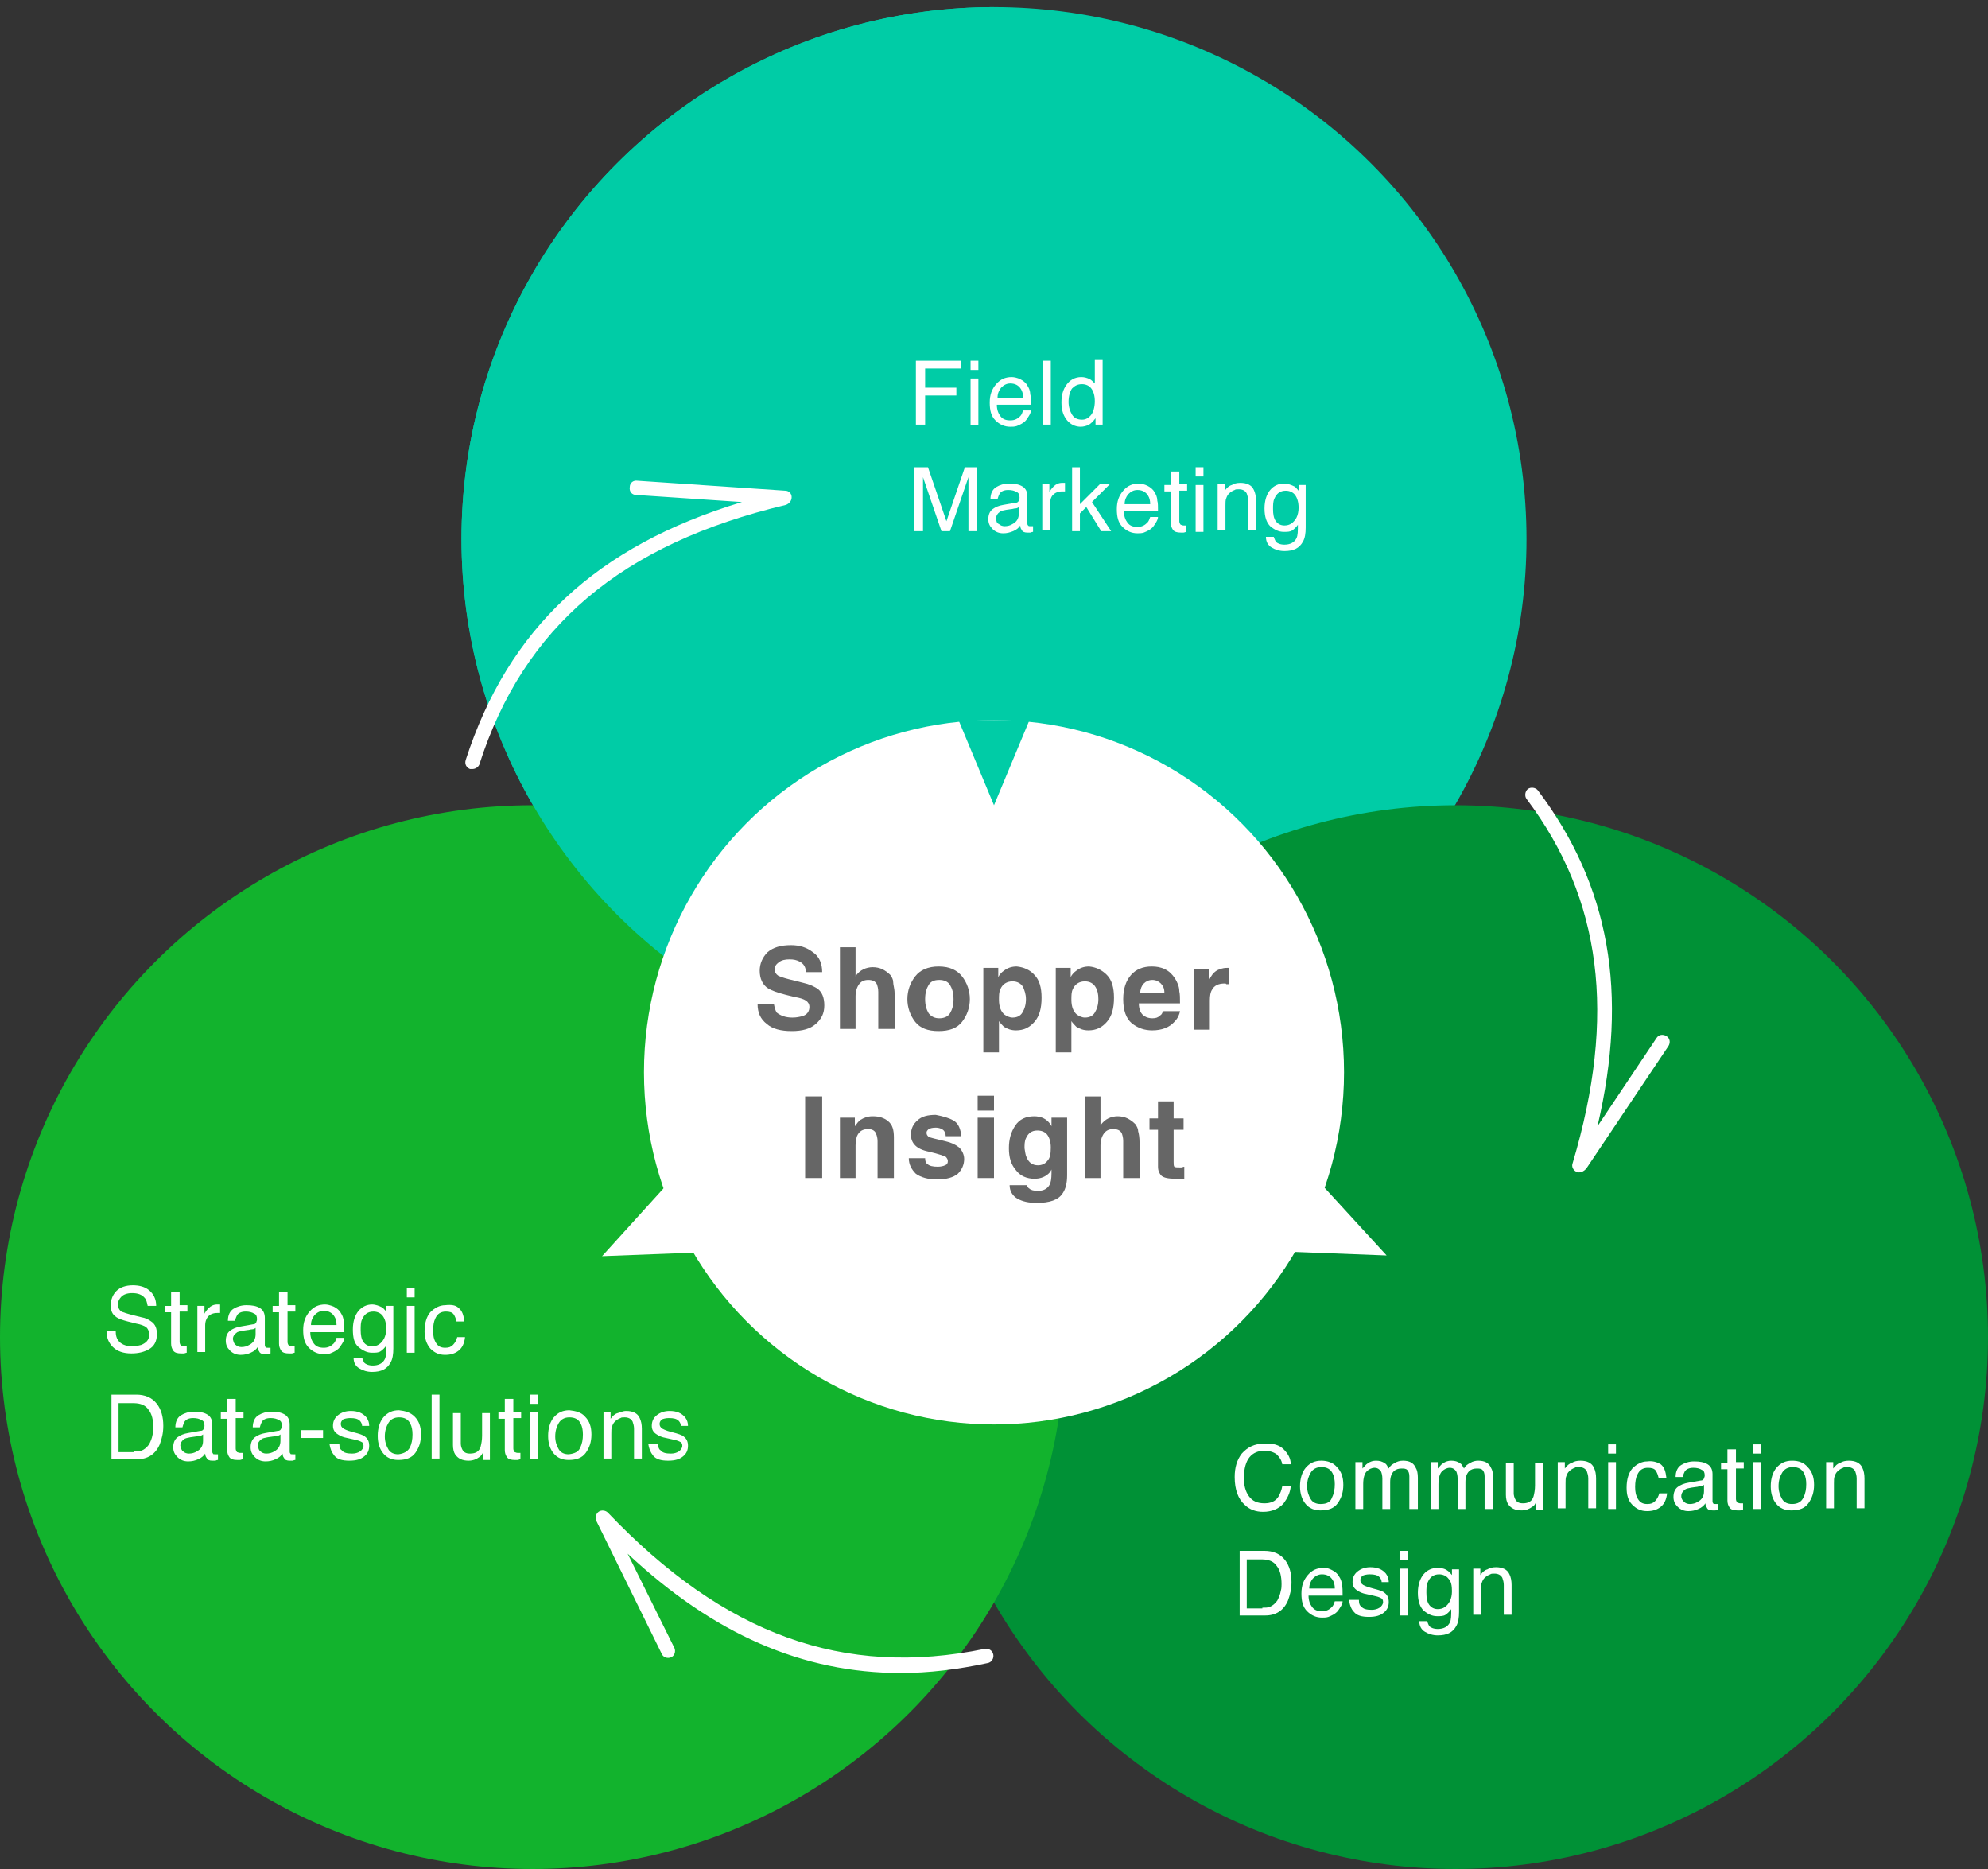 <?xml version="1.0" encoding="utf-8"?>
<!-- Generator: Adobe Illustrator 26.0.1, SVG Export Plug-In . SVG Version: 6.00 Build 0)  -->
<svg version="1.1" id="レイヤー_1" xmlns="http://www.w3.org/2000/svg" xmlns:xlink="http://www.w3.org/1999/xlink" x="0px"
	 y="0px" viewBox="0 0 280 263.2" style="enable-background:new 0 0 280 263.2;" xml:space="preserve">
<rect x="0" y="0" width="280" height="263.2" fill="#333333" stroke="none"/>
<style type="text/css">
	.st0{fill:#FFFFFF;}
	.st1{fill:#A6E683;}
	.st2{fill:#666666;}
	.st3{fill:#00CCA6;}
	.st4{fill:#009136;}
	.st5{fill:#12B32D;}
	.st6{clip-path:url(#SVGID_00000117658528270602161620000007206300838100442513_);fill:#00CCA6;}
</style>
<ellipse class="st0" cx="140" cy="151" rx="49.3" ry="49.6"/>
<g>
	<polygon class="st1" points="135,101.4 145,101.4 140,113.4 	"/>
</g>
<g>
	<polygon class="st0" points="100.1,179.9 95.1,171.3 87.2,181.6 	"/>
</g>
<g>
	<polygon class="st0" points="184.9,171.3 179.9,179.9 192.8,181.6 	"/>
</g>
<g>
	<g>
		<path class="st2" d="M119.8,161.1c0.4,0,0.8,0,1-0.1c0.5-0.2,0.8-0.5,0.8-1c0-0.3-0.1-0.5-0.4-0.7c-0.2-0.2-0.6-0.3-1.2-0.4
			l-0.9-0.2c-0.9-0.2-1.5-0.4-1.9-0.7c-0.6-0.4-0.9-1-0.9-1.9c0-0.8,0.3-1.4,0.8-1.9s1.4-0.8,2.5-0.8c0.9,0,1.7,0.2,2.3,0.7
			c0.6,0.5,1,1.2,1,2.1h-1.7c0-0.5-0.3-0.9-0.7-1.1c-0.3-0.1-0.6-0.2-1.1-0.2c-0.5,0-0.8,0.1-1.1,0.3s-0.4,0.4-0.4,0.8
			c0,0.3,0.1,0.5,0.4,0.7c0.2,0.1,0.6,0.2,1.1,0.4l1.5,0.4c0.7,0.2,1.1,0.4,1.5,0.6c0.5,0.4,0.8,1,0.8,1.8c0,0.8-0.3,1.4-0.9,2
			s-1.5,0.8-2.6,0.8c-1.1,0-2-0.3-2.7-0.8s-1-1.2-1-2.1h1.7c0.1,0.4,0.2,0.7,0.3,0.9C118.6,160.9,119.1,161.1,119.8,161.1z"/>
		<path class="st2" d="M130.4,158.6v3.8h-1.7v-3.9c0-0.3-0.1-0.6-0.2-0.8c-0.2-0.3-0.4-0.4-0.9-0.4c-0.4,0-0.8,0.1-1,0.4
			c-0.2,0.3-0.3,0.7-0.3,1.3v3.5h-1.7v-8.6h1.7v3.1c0.2-0.4,0.5-0.6,0.8-0.8s0.7-0.2,1-0.2c0.4,0,0.8,0.1,1.1,0.2s0.6,0.3,0.8,0.6
			c0.2,0.2,0.3,0.5,0.3,0.7S130.4,158,130.4,158.6z"/>
		<path class="st2" d="M137.3,156.8c0.5,0.7,0.8,1.5,0.8,2.4c0,0.9-0.3,1.7-0.8,2.4s-1.4,1-2.5,1s-1.9-0.3-2.5-1s-0.8-1.5-0.8-2.4
			c0-0.9,0.3-1.7,0.8-2.4s1.4-1,2.5-1S136.7,156.1,137.3,156.8z M134.8,157.2c-0.5,0-0.9,0.2-1.1,0.5c-0.3,0.3-0.4,0.8-0.4,1.5
			s0.1,1.1,0.4,1.5c0.3,0.3,0.6,0.5,1.1,0.5s0.9-0.2,1.1-0.5c0.3-0.3,0.4-0.8,0.4-1.5s-0.1-1.1-0.4-1.5
			C135.7,157.4,135.3,157.2,134.8,157.2z"/>
		<path class="st2" d="M144.6,156.7c0.5,0.6,0.8,1.4,0.8,2.4c0,1.1-0.3,2-0.8,2.6s-1.2,0.9-2,0.9c-0.5,0-0.9-0.1-1.3-0.4
			c-0.2-0.1-0.4-0.3-0.5-0.6v3.3h-1.7V156h1.6v0.9c0.2-0.3,0.4-0.5,0.6-0.7c0.4-0.3,0.8-0.4,1.3-0.4
			C143.5,155.8,144.1,156.1,144.6,156.7z M143.7,159.2c0-0.5-0.1-0.9-0.3-1.3c-0.2-0.4-0.6-0.6-1.1-0.6c-0.6,0-1,0.3-1.2,0.9
			c-0.1,0.3-0.2,0.7-0.2,1.2c0,0.7,0.2,1.3,0.6,1.6c0.2,0.2,0.5,0.3,0.8,0.3c0.5,0,0.8-0.2,1.1-0.5
			C143.6,160.2,143.7,159.8,143.7,159.2z"/>
		<path class="st2" d="M152,156.7c0.5,0.6,0.8,1.4,0.8,2.4c0,1.1-0.3,2-0.8,2.6s-1.2,0.9-2,0.9c-0.5,0-0.9-0.1-1.3-0.4
			c-0.2-0.1-0.4-0.3-0.5-0.6v3.3h-1.7V156h1.6v0.9c0.2-0.3,0.4-0.5,0.6-0.7c0.4-0.3,0.8-0.4,1.3-0.4
			C150.8,155.8,151.5,156.1,152,156.7z M151,159.2c0-0.5-0.1-0.9-0.3-1.3c-0.2-0.4-0.6-0.6-1.1-0.6c-0.6,0-1,0.3-1.2,0.9
			c-0.1,0.3-0.2,0.7-0.2,1.2c0,0.7,0.2,1.3,0.6,1.6c0.2,0.2,0.5,0.3,0.8,0.3c0.5,0,0.8-0.2,1.1-0.5C150.9,160.2,151,159.8,151,159.2
			z"/>
		<path class="st2" d="M159.4,160.5c0,0.4-0.2,0.8-0.6,1.2c-0.5,0.6-1.3,0.9-2.3,0.9c-0.8,0-1.5-0.3-2.2-0.8s-0.9-1.4-0.9-2.6
			c0-1.1,0.3-2,0.8-2.5s1.3-0.9,2.2-0.9c0.5,0,1,0.1,1.4,0.3s0.8,0.5,1.1,0.9c0.2,0.4,0.4,0.8,0.5,1.3c0,0.3,0.1,0.7,0.1,1.3h-4.4
			c0,0.6,0.2,1.1,0.6,1.3c0.2,0.2,0.5,0.2,0.8,0.2c0.3,0,0.6-0.1,0.8-0.3c0.1-0.1,0.2-0.3,0.3-0.4H159.4z M157.8,158.5
			c0-0.4-0.2-0.8-0.4-1c-0.2-0.2-0.5-0.3-0.9-0.3c-0.4,0-0.7,0.1-0.9,0.4c-0.2,0.2-0.3,0.6-0.4,1H157.8z"/>
		<path class="st2" d="M163.9,157.5c-0.7,0-1.1,0.2-1.4,0.7c-0.1,0.2-0.2,0.6-0.2,1.1v3.1h-1.7V156h1.6v1.1c0.3-0.4,0.5-0.7,0.7-0.9
			c0.3-0.3,0.7-0.4,1.2-0.4c0,0,0.1,0,0.1,0s0.1,0,0.1,0v1.7c-0.1,0-0.2,0-0.3,0S163.9,157.5,163.9,157.5z"/>
		<path class="st2" d="M126.5,175.1c0.4,0,0.8,0,1-0.1c0.5-0.2,0.8-0.5,0.8-1c0-0.3-0.1-0.5-0.4-0.7c-0.2-0.2-0.6-0.3-1.2-0.4
			l-0.9-0.2c-0.9-0.2-1.5-0.4-1.9-0.7c-0.6-0.4-0.9-1-0.9-1.9c0-0.8,0.3-1.4,0.8-1.9s1.4-0.8,2.5-0.8c0.9,0,1.7,0.2,2.3,0.7
			c0.6,0.5,1,1.2,1,2.1H128c0-0.5-0.3-0.9-0.7-1.1c-0.3-0.1-0.6-0.2-1.1-0.2c-0.5,0-0.8,0.1-1.1,0.3s-0.4,0.4-0.4,0.8
			c0,0.3,0.1,0.5,0.4,0.7c0.2,0.1,0.6,0.2,1.1,0.4l1.5,0.4c0.7,0.2,1.1,0.4,1.5,0.6c0.5,0.4,0.8,1,0.8,1.8c0,0.8-0.3,1.4-0.9,2
			s-1.5,0.8-2.6,0.8c-1.1,0-2-0.3-2.7-0.8s-1-1.2-1-2.1h1.7c0.1,0.4,0.2,0.7,0.3,0.9C125.3,174.9,125.8,175.1,126.5,175.1z"/>
		<path class="st2" d="M134.2,175.2v1.2l-0.8,0c-0.8,0-1.3-0.1-1.6-0.4c-0.2-0.2-0.3-0.5-0.3-0.9v-3.9h-0.9V170h0.9v-1.8h1.7v1.8h1
			v1.2h-1v3.4c0,0.3,0,0.4,0.1,0.5s0.3,0.1,0.6,0.1c0.1,0,0.1,0,0.2,0C134.1,175.2,134.1,175.2,134.2,175.2z"/>
		<path class="st2" d="M138.5,171.5c-0.7,0-1.1,0.2-1.4,0.7c-0.1,0.2-0.2,0.6-0.2,1.1v3.1h-1.7V170h1.6v1.1c0.3-0.4,0.5-0.7,0.7-0.9
			c0.3-0.3,0.7-0.4,1.2-0.4c0,0,0.1,0,0.1,0s0.1,0,0.1,0v1.7c-0.1,0-0.2,0-0.3,0S138.5,171.5,138.5,171.5z"/>
		<path class="st2" d="M145.3,170.8c0.5,0.7,0.8,1.5,0.8,2.4c0,0.9-0.3,1.7-0.8,2.4s-1.4,1-2.5,1s-1.9-0.3-2.5-1s-0.8-1.5-0.8-2.4
			c0-0.9,0.3-1.7,0.8-2.4s1.4-1,2.5-1S144.7,170.1,145.3,170.8z M142.8,171.2c-0.5,0-0.9,0.2-1.1,0.5c-0.3,0.3-0.4,0.8-0.4,1.5
			s0.1,1.1,0.4,1.5c0.3,0.3,0.6,0.5,1.1,0.5s0.9-0.2,1.1-0.5c0.3-0.3,0.4-0.8,0.4-1.5s-0.1-1.1-0.4-1.5
			C143.7,171.4,143.3,171.2,142.8,171.2z"/>
		<path class="st2" d="M150.5,171.5c-0.7,0-1.1,0.2-1.4,0.7c-0.1,0.2-0.2,0.6-0.2,1.1v3.1h-1.7V170h1.6v1.1c0.3-0.4,0.5-0.7,0.7-0.9
			c0.3-0.3,0.7-0.4,1.2-0.4c0,0,0.1,0,0.1,0s0.1,0,0.1,0v1.7c-0.1,0-0.2,0-0.3,0S150.6,171.5,150.5,171.5z"/>
		<path class="st2" d="M157.4,174.5c0,0.4-0.2,0.8-0.6,1.2c-0.5,0.6-1.3,0.9-2.3,0.9c-0.8,0-1.5-0.3-2.2-0.8s-0.9-1.4-0.9-2.6
			c0-1.1,0.3-2,0.8-2.5s1.3-0.9,2.2-0.9c0.5,0,1,0.1,1.4,0.3s0.8,0.5,1.1,0.9c0.2,0.4,0.4,0.8,0.5,1.3c0,0.3,0.1,0.7,0.1,1.3h-4.4
			c0,0.6,0.2,1.1,0.6,1.3c0.2,0.2,0.5,0.2,0.8,0.2c0.3,0,0.6-0.1,0.8-0.3c0.1-0.1,0.2-0.3,0.3-0.4H157.4z M155.8,172.5
			c0-0.4-0.2-0.8-0.4-1c-0.2-0.2-0.5-0.3-0.9-0.3c-0.4,0-0.7,0.1-0.9,0.4c-0.2,0.2-0.3,0.6-0.4,1H155.8z"/>
	</g>
</g>
<g>
	<g>
		<path class="st2" d="M113.8,133.5h2.4V145h-2.4V133.5z"/>
		<path class="st2" d="M122.6,138.2c-0.8,0-1.3,0.3-1.6,1c-0.1,0.3-0.2,0.8-0.2,1.3v4.6h-2.2v-8.5h2.1v1.2c0.3-0.4,0.6-0.8,0.8-0.9
			c0.5-0.3,1-0.5,1.7-0.5c0.9,0,1.6,0.2,2.2,0.7s0.8,1.2,0.8,2.3v5.7h-2.3v-5.2c0-0.4-0.1-0.8-0.2-1
			C123.7,138.4,123.3,138.2,122.6,138.2z"/>
		<path class="st2" d="M134.7,136.9c0.7,0.4,1,1.2,1.1,2.2h-2.2c0-0.3-0.1-0.5-0.2-0.7c-0.2-0.3-0.7-0.5-1.2-0.5
			c-0.5,0-0.8,0.1-1,0.2s-0.3,0.3-0.3,0.5c0,0.3,0.1,0.4,0.3,0.6c0.2,0.1,1,0.3,2.3,0.6c0.9,0.2,1.5,0.5,2,0.9
			c0.4,0.4,0.7,1,0.7,1.6c0,0.8-0.3,1.5-0.9,2.1c-0.6,0.5-1.6,0.8-2.9,0.8c-1.3,0-2.3-0.3-3-0.8c-0.6-0.6-1-1.3-1-2.2h2.3
			c0,0.4,0.1,0.7,0.3,0.8c0.3,0.3,0.8,0.4,1.5,0.4c0.4,0,0.8-0.1,1-0.2s0.4-0.3,0.4-0.6c0-0.2-0.1-0.4-0.3-0.6s-1-0.4-2.3-0.7
			c-1-0.2-1.6-0.5-2-0.9c-0.4-0.4-0.6-0.9-0.6-1.5c0-0.8,0.3-1.5,0.9-2c0.6-0.6,1.5-0.8,2.6-0.8C133.1,136.3,134,136.5,134.7,136.9z
			"/>
		<path class="st2" d="M140.4,133.4v2.1h-2.3v-2.1H140.4z M140.4,136.5v8.5h-2.3v-8.5H140.4z"/>
		<path class="st2" d="M145.4,146.5c0.2,0.2,0.6,0.3,1.2,0.3c0.8,0,1.3-0.3,1.6-0.8c0.2-0.3,0.3-0.9,0.3-1.7v-0.5
			c-0.2,0.4-0.4,0.6-0.7,0.8c-0.4,0.3-1,0.5-1.7,0.5c-1.1,0-2-0.4-2.6-1.2s-1-1.8-1-3.1c0-1.3,0.3-2.3,0.9-3.2
			c0.6-0.9,1.5-1.3,2.7-1.3c0.4,0,0.8,0.1,1.1,0.2c0.5,0.2,1,0.6,1.3,1.2v-1.2h2.2v8.1c0,1.1-0.2,1.9-0.6,2.5
			c-0.6,1-1.9,1.4-3.7,1.4c-1.1,0-2-0.2-2.7-0.6c-0.7-0.4-1.1-1.1-1.1-1.9h2.4C145.1,146.2,145.2,146.4,145.4,146.5z M145,142.1
			c0.3,0.7,0.8,1.1,1.6,1.1c0.5,0,1-0.2,1.3-0.6s0.5-1,0.5-1.9c0-0.8-0.2-1.4-0.5-1.8s-0.8-0.6-1.4-0.6c-0.8,0-1.3,0.4-1.6,1.1
			c-0.2,0.4-0.2,0.9-0.2,1.4C144.7,141.3,144.8,141.7,145,142.1z"/>
		<path class="st2" d="M160.8,140v5h-2.3v-5.2c0-0.5-0.1-0.8-0.2-1.1c-0.2-0.4-0.6-0.6-1.2-0.6c-0.6,0-1,0.2-1.3,0.6s-0.5,1-0.5,1.7
			v4.6h-2.2v-11.5h2.2v4.1c0.3-0.5,0.7-0.8,1.1-1s0.9-0.3,1.3-0.3c0.5,0,1,0.1,1.4,0.3c0.4,0.2,0.8,0.5,1.1,0.8
			c0.2,0.3,0.4,0.6,0.4,1S160.8,139.3,160.8,140z"/>
		<path class="st2" d="M167.2,143.4v1.7l-1.1,0c-1.1,0-1.8-0.1-2.2-0.5c-0.2-0.3-0.4-0.6-0.4-1.2v-5.2h-1.2v-1.6h1.2v-2.4h2.2v2.4
			h1.4v1.6h-1.4v4.5c0,0.3,0,0.6,0.1,0.7s0.4,0.1,0.8,0.1c0.1,0,0.1,0,0.2,0S167.1,143.5,167.2,143.4z"/>
	</g>
</g>
<ellipse class="st3" cx="140" cy="75.9" rx="75" ry="74.9"/>
<ellipse class="st4" cx="205" cy="188.3" rx="75" ry="74.9"/>
<ellipse class="st5" cx="75" cy="188.3" rx="75" ry="74.9"/>
<g>
	<defs>
		<rect id="SVGID_1_" x="65" width="75" height="149.8"/>
	</defs>
	<clipPath id="SVGID_00000025417816607815264570000007274799681544015290_">
		<use xlink:href="#SVGID_1_"  style="overflow:visible;"/>
	</clipPath>
	
		<ellipse style="clip-path:url(#SVGID_00000025417816607815264570000007274799681544015290_);fill:#00CCA6;" cx="140" cy="75.9" rx="75" ry="74.9"/>
</g>
<g>
	<g>
		<path class="st0" d="M16.3,187.5c0,0.5,0.1,0.9,0.3,1.2c0.4,0.6,1.1,0.9,2.1,0.9c0.4,0,0.8-0.1,1.2-0.2c0.7-0.3,1.1-0.7,1.1-1.4
			c0-0.5-0.1-0.8-0.4-1.1c-0.3-0.2-0.8-0.4-1.4-0.5l-1.2-0.3c-0.8-0.2-1.3-0.4-1.6-0.6c-0.6-0.4-0.8-0.9-0.8-1.7
			c0-0.8,0.3-1.5,0.8-2c0.5-0.5,1.3-0.8,2.3-0.8c0.9,0,1.7,0.2,2.3,0.7s1,1.2,1,2.2h-1.2c-0.1-0.5-0.2-0.9-0.4-1.1
			c-0.4-0.5-1-0.7-1.8-0.7c-0.7,0-1.2,0.2-1.5,0.5s-0.5,0.7-0.5,1.1c0,0.4,0.2,0.8,0.5,1c0.2,0.1,0.8,0.3,1.6,0.5l1.2,0.3
			c0.6,0.1,1,0.3,1.4,0.6c0.6,0.4,0.8,1,0.8,1.8c0,1-0.4,1.7-1.1,2.1s-1.5,0.6-2.5,0.6c-1.1,0-2-0.3-2.6-0.9
			c-0.6-0.6-0.9-1.3-0.9-2.3H16.3z"/>
		<path class="st0" d="M24.2,182h1.1v1.8h1.1v0.9h-1.1v4.3c0,0.2,0.1,0.4,0.2,0.5c0.1,0,0.2,0.1,0.4,0.1c0.1,0,0.1,0,0.2,0
			c0.1,0,0.1,0,0.2,0v0.9c-0.1,0-0.3,0.1-0.4,0.1s-0.3,0-0.4,0c-0.5,0-0.9-0.1-1.1-0.4s-0.3-0.6-0.3-1v-4.4h-0.9v-0.9h0.9V182z"/>
		<path class="st0" d="M27.7,183.9h1.1v1.1c0.1-0.2,0.3-0.5,0.6-0.8c0.3-0.3,0.7-0.5,1.2-0.5c0,0,0.1,0,0.1,0c0,0,0.1,0,0.3,0v1.2
			c-0.1,0-0.1,0-0.2,0c-0.1,0-0.1,0-0.2,0c-0.6,0-1,0.2-1.3,0.5c-0.3,0.4-0.4,0.8-0.4,1.2v3.8h-1.1V183.9z"/>
		<path class="st0" d="M35.6,186.5c0.3,0,0.4-0.1,0.5-0.3c0-0.1,0.1-0.2,0.1-0.4c0-0.4-0.1-0.7-0.4-0.8c-0.3-0.2-0.7-0.3-1.2-0.3
			c-0.6,0-1,0.2-1.2,0.5c-0.1,0.2-0.2,0.4-0.3,0.8h-1c0-0.8,0.3-1.4,0.8-1.7c0.5-0.3,1.1-0.5,1.8-0.5c0.8,0,1.4,0.1,1.9,0.4
			c0.5,0.3,0.7,0.8,0.7,1.4v3.8c0,0.1,0,0.2,0.1,0.3c0,0.1,0.1,0.1,0.3,0.1c0,0,0.1,0,0.2,0s0.1,0,0.2,0v0.8c-0.2,0-0.3,0.1-0.4,0.1
			c-0.1,0-0.2,0-0.4,0c-0.4,0-0.7-0.1-0.8-0.4c-0.1-0.1-0.2-0.3-0.2-0.6c-0.2,0.3-0.5,0.6-1,0.8c-0.4,0.2-0.9,0.3-1.4,0.3
			c-0.6,0-1.1-0.2-1.5-0.6c-0.4-0.4-0.6-0.8-0.6-1.4c0-0.6,0.2-1.1,0.6-1.4c0.4-0.3,0.9-0.5,1.5-0.6L35.6,186.5z M33.2,189.4
			c0.2,0.2,0.5,0.3,0.8,0.3c0.4,0,0.8-0.1,1.1-0.3c0.6-0.3,0.9-0.8,0.9-1.5v-0.9c-0.1,0.1-0.3,0.2-0.5,0.2s-0.4,0.1-0.6,0.1
			l-0.7,0.1c-0.4,0.1-0.7,0.1-0.9,0.3c-0.3,0.2-0.5,0.5-0.5,0.9C32.9,189,33,189.3,33.2,189.4z"/>
		<path class="st0" d="M39.4,182h1.1v1.8h1.1v0.9h-1.1v4.3c0,0.2,0.1,0.4,0.2,0.5c0.1,0,0.2,0.1,0.4,0.1c0.1,0,0.1,0,0.2,0
			c0.1,0,0.1,0,0.2,0v0.9c-0.1,0-0.3,0.1-0.4,0.1s-0.3,0-0.4,0c-0.5,0-0.9-0.1-1.1-0.4s-0.3-0.6-0.3-1v-4.4h-0.9v-0.9h0.9V182z"/>
		<path class="st0" d="M47,184c0.4,0.2,0.8,0.5,1,0.9c0.2,0.3,0.4,0.7,0.4,1.2c0.1,0.3,0.1,0.8,0.1,1.5h-4.8c0,0.7,0.2,1.2,0.5,1.6
			s0.7,0.6,1.4,0.6c0.6,0,1-0.2,1.4-0.6c0.2-0.2,0.3-0.5,0.4-0.8h1.1c0,0.2-0.1,0.5-0.3,0.8c-0.2,0.3-0.3,0.5-0.5,0.7
			c-0.3,0.3-0.7,0.5-1.2,0.7c-0.3,0.1-0.6,0.1-0.9,0.1c-0.8,0-1.5-0.3-2.1-0.9c-0.6-0.6-0.8-1.4-0.8-2.5c0-1.1,0.3-1.9,0.9-2.6
			c0.6-0.7,1.3-1,2.2-1C46.1,183.7,46.5,183.8,47,184z M47.4,186.6c0-0.5-0.1-0.9-0.3-1.2c-0.3-0.5-0.8-0.8-1.5-0.8
			c-0.5,0-0.9,0.2-1.3,0.6c-0.3,0.4-0.5,0.8-0.5,1.4H47.4z"/>
		<path class="st0" d="M53.8,184.1c0.2,0.1,0.4,0.4,0.6,0.6v-0.8h1v6c0,0.8-0.1,1.5-0.4,2c-0.5,0.9-1.3,1.3-2.6,1.3
			c-0.7,0-1.3-0.2-1.8-0.5c-0.5-0.3-0.8-0.8-0.8-1.5H51c0.1,0.3,0.2,0.5,0.3,0.7c0.2,0.2,0.6,0.4,1.2,0.4c0.8,0,1.4-0.3,1.7-0.9
			c0.2-0.4,0.2-1,0.2-1.9c-0.2,0.3-0.5,0.6-0.8,0.8s-0.7,0.2-1.2,0.2c-0.7,0-1.3-0.3-1.9-0.8s-0.8-1.3-0.8-2.5c0-1.1,0.3-2,0.8-2.6
			c0.5-0.6,1.2-0.9,1.9-0.9C52.9,183.7,53.4,183.9,53.8,184.1z M53.9,185.3c-0.3-0.4-0.8-0.6-1.3-0.6c-0.8,0-1.3,0.4-1.6,1.1
			c-0.2,0.4-0.2,0.9-0.2,1.5c0,0.7,0.1,1.3,0.4,1.7c0.3,0.4,0.7,0.6,1.2,0.6c0.8,0,1.3-0.4,1.7-1.1c0.2-0.4,0.3-0.9,0.3-1.4
			C54.4,186.3,54.2,185.7,53.9,185.3z"/>
		<path class="st0" d="M57.3,181.4h1.1v1.3h-1.1V181.4z M57.3,183.9h1.1v6.6h-1.1V183.9z"/>
		<path class="st0" d="M64.6,184.2c0.5,0.4,0.7,1,0.8,1.9h-1.1c-0.1-0.4-0.2-0.7-0.4-1c-0.2-0.3-0.6-0.4-1.1-0.4
			c-0.7,0-1.2,0.3-1.5,1c-0.2,0.4-0.3,1-0.3,1.7c0,0.7,0.1,1.2,0.4,1.7c0.3,0.5,0.7,0.7,1.3,0.7c0.5,0,0.8-0.1,1.1-0.4
			c0.3-0.3,0.5-0.7,0.6-1.1h1.1c-0.1,0.9-0.4,1.5-0.9,1.9s-1.1,0.6-1.9,0.6c-0.9,0-1.5-0.3-2.1-0.9c-0.5-0.6-0.8-1.4-0.8-2.4
			c0-1.2,0.3-2.1,0.8-2.7c0.6-0.6,1.3-1,2.1-1C63.6,183.7,64.2,183.8,64.6,184.2z"/>
		<path class="st0" d="M15.6,196.4h3.6c1.2,0,2.2,0.4,2.9,1.3c0.6,0.8,0.9,1.8,0.9,3.1c0,1-0.2,1.8-0.5,2.6
			c-0.6,1.4-1.7,2.1-3.2,2.1h-3.6V196.4z M18.9,204.4c0.4,0,0.7,0,1-0.1c0.5-0.2,0.8-0.5,1.1-0.9c0.2-0.4,0.4-0.8,0.5-1.4
			c0.1-0.3,0.1-0.7,0.1-0.9c0-1.1-0.2-2-0.7-2.6c-0.4-0.6-1.1-0.9-2.1-0.9h-2.1v6.9H18.9z"/>
		<path class="st0" d="M28.2,201.5c0.3,0,0.4-0.1,0.5-0.3c0-0.1,0.1-0.2,0.1-0.4c0-0.4-0.1-0.7-0.4-0.8c-0.3-0.2-0.7-0.3-1.2-0.3
			c-0.6,0-1,0.2-1.2,0.5c-0.1,0.2-0.2,0.4-0.3,0.8h-1c0-0.8,0.3-1.4,0.8-1.7c0.5-0.3,1.1-0.5,1.8-0.5c0.8,0,1.4,0.1,1.9,0.4
			c0.5,0.3,0.7,0.8,0.7,1.4v3.8c0,0.1,0,0.2,0.1,0.3c0,0.1,0.1,0.1,0.3,0.1c0,0,0.1,0,0.2,0s0.1,0,0.2,0v0.8c-0.2,0-0.3,0.1-0.4,0.1
			c-0.1,0-0.2,0-0.4,0c-0.4,0-0.7-0.1-0.8-0.4c-0.1-0.1-0.2-0.3-0.2-0.6c-0.2,0.3-0.5,0.6-1,0.8c-0.4,0.2-0.9,0.3-1.4,0.3
			c-0.6,0-1.1-0.2-1.5-0.6c-0.4-0.4-0.6-0.8-0.6-1.4c0-0.6,0.2-1.1,0.6-1.4c0.4-0.3,0.9-0.5,1.5-0.6L28.2,201.5z M25.8,204.4
			c0.2,0.2,0.5,0.3,0.8,0.3c0.4,0,0.8-0.1,1.1-0.3c0.6-0.3,0.9-0.8,0.9-1.5v-0.9c-0.1,0.1-0.3,0.2-0.5,0.2s-0.4,0.1-0.6,0.1
			l-0.7,0.1c-0.4,0.1-0.7,0.1-0.9,0.3c-0.3,0.2-0.5,0.5-0.5,0.9C25.5,204,25.6,204.3,25.8,204.4z"/>
		<path class="st0" d="M32.1,197h1.1v1.8h1.1v0.9h-1.1v4.3c0,0.2,0.1,0.4,0.2,0.5c0.1,0,0.2,0.1,0.4,0.1c0.1,0,0.1,0,0.2,0
			c0.1,0,0.1,0,0.2,0v0.9c-0.1,0-0.3,0.1-0.4,0.1s-0.3,0-0.4,0c-0.5,0-0.9-0.1-1.1-0.4s-0.3-0.6-0.3-1v-4.4h-0.9v-0.9h0.9V197z"/>
		<path class="st0" d="M39.1,201.5c0.3,0,0.4-0.1,0.5-0.3c0-0.1,0.1-0.2,0.1-0.4c0-0.4-0.1-0.7-0.4-0.8c-0.3-0.2-0.7-0.3-1.2-0.3
			c-0.6,0-1,0.2-1.2,0.5c-0.1,0.2-0.2,0.4-0.3,0.8h-1c0-0.8,0.3-1.4,0.8-1.7c0.5-0.3,1.1-0.5,1.8-0.5c0.8,0,1.4,0.1,1.9,0.4
			c0.5,0.3,0.7,0.8,0.7,1.4v3.8c0,0.1,0,0.2,0.1,0.3c0,0.1,0.1,0.1,0.3,0.1c0,0,0.1,0,0.2,0s0.1,0,0.2,0v0.8c-0.2,0-0.3,0.1-0.4,0.1
			c-0.1,0-0.2,0-0.4,0c-0.4,0-0.7-0.1-0.8-0.4c-0.1-0.1-0.2-0.3-0.2-0.6c-0.2,0.3-0.5,0.6-1,0.8c-0.4,0.2-0.9,0.3-1.4,0.3
			c-0.6,0-1.1-0.2-1.5-0.6c-0.4-0.4-0.6-0.8-0.6-1.4c0-0.6,0.2-1.1,0.6-1.4c0.4-0.3,0.9-0.5,1.5-0.6L39.1,201.5z M36.7,204.4
			c0.2,0.2,0.5,0.3,0.8,0.3c0.4,0,0.8-0.1,1.1-0.3c0.6-0.3,0.9-0.8,0.9-1.5v-0.9c-0.1,0.1-0.3,0.2-0.5,0.2s-0.4,0.1-0.6,0.1
			l-0.7,0.1c-0.4,0.1-0.7,0.1-0.9,0.3c-0.3,0.2-0.5,0.5-0.5,0.9C36.4,204,36.5,204.3,36.7,204.4z"/>
		<path class="st0" d="M42.4,201.4h3.1v1.1h-3.1V201.4z"/>
		<path class="st0" d="M47.8,203.4c0,0.4,0.1,0.7,0.3,0.8c0.3,0.4,0.8,0.5,1.5,0.5c0.4,0,0.8-0.1,1.1-0.3s0.5-0.5,0.5-0.8
			c0-0.3-0.1-0.5-0.4-0.6c-0.2-0.1-0.5-0.2-1-0.3l-0.9-0.2c-0.6-0.1-1-0.3-1.3-0.5c-0.5-0.3-0.7-0.7-0.7-1.2c0-0.6,0.2-1.1,0.7-1.5
			s1.1-0.6,1.8-0.6c1,0,1.7,0.3,2.2,0.9c0.3,0.4,0.4,0.8,0.4,1.2h-1c0-0.2-0.1-0.5-0.3-0.7c-0.3-0.3-0.7-0.4-1.4-0.4
			c-0.4,0-0.8,0.1-1,0.2c-0.2,0.2-0.3,0.4-0.3,0.6c0,0.3,0.1,0.5,0.4,0.7c0.2,0.1,0.4,0.2,0.7,0.3l0.7,0.2c0.8,0.2,1.4,0.4,1.6,0.6
			c0.4,0.3,0.6,0.7,0.6,1.3c0,0.6-0.2,1.1-0.7,1.5c-0.5,0.4-1.1,0.6-2.1,0.6c-1,0-1.7-0.2-2.1-0.7s-0.6-1-0.7-1.7H47.8z"/>
		<path class="st0" d="M58.4,199.5c0.6,0.6,0.9,1.4,0.9,2.5c0,1.1-0.3,1.9-0.8,2.6c-0.5,0.7-1.3,1-2.4,1c-0.9,0-1.6-0.3-2.1-0.9
			c-0.5-0.6-0.8-1.4-0.8-2.5c0-1.1,0.3-2,0.8-2.6c0.6-0.7,1.3-1,2.2-1C57.1,198.7,57.8,198.9,58.4,199.5z M57.7,203.9
			c0.3-0.6,0.4-1.2,0.4-1.9c0-0.6-0.1-1.1-0.3-1.5c-0.3-0.6-0.8-0.9-1.6-0.9c-0.7,0-1.2,0.3-1.5,0.8c-0.3,0.5-0.5,1.1-0.5,1.9
			c0,0.7,0.2,1.3,0.5,1.8c0.3,0.5,0.8,0.7,1.4,0.7C56.9,204.7,57.4,204.4,57.7,203.9z"/>
		<path class="st0" d="M60.8,196.4h1.1v9h-1.1V196.4z"/>
		<path class="st0" d="M64.9,198.9v4.4c0,0.3,0.1,0.6,0.2,0.8c0.2,0.4,0.5,0.6,1.1,0.6c0.8,0,1.3-0.3,1.5-1c0.1-0.4,0.2-0.9,0.2-1.5
			v-3.2H69v6.6h-1l0-1c-0.1,0.2-0.3,0.5-0.5,0.6c-0.4,0.3-0.9,0.5-1.5,0.5c-0.9,0-1.5-0.3-1.9-0.9c-0.2-0.3-0.3-0.8-0.3-1.3v-4.5
			H64.9z"/>
		<path class="st0" d="M71.2,197h1.1v1.8h1.1v0.9h-1.1v4.3c0,0.2,0.1,0.4,0.2,0.5c0.1,0,0.2,0.1,0.4,0.1c0.1,0,0.1,0,0.2,0
			c0.1,0,0.1,0,0.2,0v0.9c-0.1,0-0.3,0.1-0.4,0.1s-0.3,0-0.4,0c-0.5,0-0.9-0.1-1.1-0.4s-0.3-0.6-0.3-1v-4.4h-0.9v-0.9h0.9V197z"/>
		<path class="st0" d="M74.7,196.4h1.1v1.3h-1.1V196.4z M74.7,198.9h1.1v6.6h-1.1V198.9z"/>
		<path class="st0" d="M82.4,199.5c0.6,0.6,0.9,1.4,0.9,2.5c0,1.1-0.3,1.9-0.8,2.6c-0.5,0.7-1.3,1-2.4,1c-0.9,0-1.6-0.3-2.1-0.9
			c-0.5-0.6-0.8-1.4-0.8-2.5c0-1.1,0.3-2,0.8-2.6c0.6-0.7,1.3-1,2.2-1C81.1,198.7,81.9,198.9,82.4,199.5z M81.7,203.9
			c0.3-0.6,0.4-1.2,0.4-1.9c0-0.6-0.1-1.1-0.3-1.5c-0.3-0.6-0.8-0.9-1.6-0.9c-0.7,0-1.2,0.3-1.5,0.8c-0.3,0.5-0.5,1.1-0.5,1.9
			c0,0.7,0.2,1.3,0.5,1.8c0.3,0.5,0.8,0.7,1.4,0.7C81,204.7,81.5,204.4,81.7,203.9z"/>
		<path class="st0" d="M84.9,198.9h1.1v0.9c0.3-0.4,0.6-0.7,1-0.8s0.7-0.3,1.2-0.3c0.9,0,1.6,0.3,1.9,1c0.2,0.4,0.3,0.9,0.3,1.5v4.2
			h-1.1v-4.2c0-0.4-0.1-0.7-0.2-1c-0.2-0.4-0.6-0.6-1.1-0.6c-0.3,0-0.5,0-0.6,0.1c-0.3,0.1-0.6,0.3-0.8,0.5
			c-0.2,0.2-0.3,0.4-0.4,0.7c-0.1,0.2-0.1,0.6-0.1,1v3.5h-1.1V198.9z"/>
		<path class="st0" d="M92.7,203.4c0,0.4,0.1,0.7,0.3,0.8c0.3,0.4,0.8,0.5,1.5,0.5c0.4,0,0.8-0.1,1.1-0.3s0.5-0.5,0.5-0.8
			c0-0.3-0.1-0.5-0.4-0.6c-0.2-0.1-0.5-0.2-1-0.3l-0.9-0.2c-0.6-0.1-1-0.3-1.3-0.5c-0.5-0.3-0.7-0.7-0.7-1.2c0-0.6,0.2-1.1,0.7-1.5
			s1.1-0.6,1.8-0.6c1,0,1.7,0.3,2.2,0.9c0.3,0.4,0.4,0.8,0.4,1.2h-1c0-0.2-0.1-0.5-0.3-0.7c-0.3-0.3-0.7-0.4-1.4-0.4
			c-0.4,0-0.8,0.1-1,0.2c-0.2,0.2-0.3,0.4-0.3,0.6c0,0.3,0.1,0.5,0.4,0.7c0.2,0.1,0.4,0.2,0.7,0.3l0.7,0.2c0.8,0.2,1.4,0.4,1.6,0.6
			c0.4,0.3,0.6,0.7,0.6,1.3c0,0.6-0.2,1.1-0.7,1.5c-0.5,0.4-1.1,0.6-2.1,0.6c-1,0-1.7-0.2-2.1-0.7s-0.6-1-0.7-1.7H92.7z"/>
	</g>
</g>
<g>
	<g>
		<path class="st0" d="M129,50.8h6.3v1.1h-5v2.7h4.4v1.1h-4.4v4.1H129V50.8z"/>
		<path class="st0" d="M136.7,50.8h1.1v1.3h-1.1V50.8z M136.7,53.3h1.1v6.6h-1.1V53.3z"/>
		<path class="st0" d="M143.7,53.4c0.4,0.2,0.8,0.5,1,0.9c0.2,0.3,0.4,0.7,0.4,1.2c0.1,0.3,0.1,0.8,0.1,1.5h-4.8
			c0,0.7,0.2,1.2,0.5,1.6c0.3,0.4,0.7,0.6,1.4,0.6c0.6,0,1-0.2,1.4-0.6c0.2-0.2,0.3-0.5,0.4-0.8h1.1c0,0.2-0.1,0.5-0.3,0.8
			s-0.3,0.5-0.5,0.7c-0.3,0.3-0.7,0.5-1.2,0.7c-0.3,0.1-0.6,0.1-0.9,0.1c-0.8,0-1.5-0.3-2.1-0.9c-0.6-0.6-0.8-1.4-0.8-2.5
			c0-1.1,0.3-1.9,0.9-2.6c0.6-0.7,1.3-1,2.2-1C142.8,53.1,143.3,53.2,143.7,53.4z M144.1,56c0-0.5-0.1-0.9-0.3-1.2
			c-0.3-0.5-0.8-0.8-1.5-0.8c-0.5,0-0.9,0.2-1.3,0.6c-0.3,0.4-0.5,0.8-0.5,1.4H144.1z"/>
		<path class="st0" d="M146.9,50.8h1.1v9h-1.1V50.8z"/>
		<path class="st0" d="M153.5,53.4c0.2,0.1,0.4,0.3,0.7,0.6v-3.3h1.1v9.1h-1v-0.9c-0.3,0.4-0.6,0.7-0.9,0.9
			c-0.4,0.2-0.8,0.3-1.2,0.3c-0.7,0-1.4-0.3-1.9-0.9c-0.5-0.6-0.8-1.4-0.8-2.5c0-1,0.2-1.8,0.7-2.5s1.2-1.1,2.1-1.1
			C152.7,53.1,153.1,53.2,153.5,53.4z M151,58.4c0.3,0.5,0.8,0.7,1.4,0.7c0.5,0,0.9-0.2,1.3-0.7c0.3-0.4,0.5-1.1,0.5-1.9
			c0-0.8-0.2-1.4-0.5-1.8c-0.3-0.4-0.8-0.6-1.3-0.6c-0.6,0-1,0.2-1.4,0.6c-0.3,0.4-0.5,1.1-0.5,1.9C150.5,57.3,150.7,57.9,151,58.4z
			"/>
		<path class="st0" d="M128.9,65.8h1.8l2.6,7.6l2.6-7.6h1.7v9h-1.2v-5.3c0-0.2,0-0.5,0-0.9c0-0.4,0-0.9,0-1.4l-2.6,7.6h-1.2
			l-2.6-7.6v0.3c0,0.2,0,0.6,0,1c0,0.5,0,0.8,0,1v5.3h-1.2V65.8z"/>
		<path class="st0" d="M143,70.8c0.3,0,0.4-0.1,0.5-0.3c0-0.1,0.1-0.2,0.1-0.4c0-0.4-0.1-0.7-0.4-0.8c-0.3-0.2-0.7-0.3-1.2-0.3
			c-0.6,0-1,0.2-1.2,0.5c-0.1,0.2-0.2,0.4-0.3,0.8h-1c0-0.8,0.3-1.4,0.8-1.7s1.1-0.5,1.8-0.5c0.8,0,1.4,0.1,1.9,0.4
			c0.5,0.3,0.7,0.8,0.7,1.4v3.8c0,0.1,0,0.2,0.1,0.3s0.1,0.1,0.3,0.1c0,0,0.1,0,0.2,0c0.1,0,0.1,0,0.2,0v0.8c-0.2,0-0.3,0.1-0.4,0.1
			c-0.1,0-0.2,0-0.4,0c-0.4,0-0.7-0.1-0.8-0.4c-0.1-0.1-0.2-0.3-0.2-0.6c-0.2,0.3-0.5,0.6-1,0.8s-0.9,0.3-1.4,0.3
			c-0.6,0-1.1-0.2-1.5-0.6s-0.6-0.8-0.6-1.4c0-0.6,0.2-1.1,0.6-1.4c0.4-0.3,0.9-0.5,1.5-0.6L143,70.8z M140.7,73.8
			c0.2,0.2,0.5,0.3,0.8,0.3c0.4,0,0.8-0.1,1.1-0.3c0.6-0.3,0.9-0.8,0.9-1.5v-0.9c-0.1,0.1-0.3,0.2-0.5,0.2s-0.4,0.1-0.6,0.1
			l-0.7,0.1c-0.4,0.1-0.7,0.1-0.9,0.3c-0.3,0.2-0.5,0.5-0.5,0.9C140.3,73.4,140.4,73.7,140.7,73.8z"/>
		<path class="st0" d="M146.7,68.2h1.1v1.1c0.1-0.2,0.3-0.5,0.6-0.8c0.3-0.3,0.7-0.5,1.2-0.5c0,0,0.1,0,0.1,0c0,0,0.1,0,0.3,0v1.2
			c-0.1,0-0.1,0-0.2,0c-0.1,0-0.1,0-0.2,0c-0.6,0-1,0.2-1.3,0.5s-0.4,0.8-0.4,1.2v3.8h-1.1V68.2z"/>
		<path class="st0" d="M151,65.8h1.1V71l2.8-2.8h1.4l-2.5,2.5l2.7,4.1h-1.4l-2.1-3.4l-0.9,0.9v2.5H151V65.8z"/>
		<path class="st0" d="M161.6,68.4c0.4,0.2,0.8,0.5,1,0.9c0.2,0.3,0.4,0.7,0.4,1.2c0.1,0.3,0.1,0.8,0.1,1.5h-4.8
			c0,0.7,0.2,1.2,0.5,1.6c0.3,0.4,0.7,0.6,1.4,0.6c0.6,0,1-0.2,1.4-0.6c0.2-0.2,0.3-0.5,0.4-0.8h1.1c0,0.2-0.1,0.5-0.3,0.8
			s-0.3,0.5-0.5,0.7c-0.3,0.3-0.7,0.5-1.2,0.7c-0.3,0.1-0.6,0.1-0.9,0.1c-0.8,0-1.5-0.3-2.1-0.9c-0.6-0.6-0.8-1.4-0.8-2.5
			c0-1.1,0.3-1.9,0.9-2.6c0.6-0.7,1.3-1,2.2-1C160.7,68.1,161.2,68.2,161.6,68.4z M162,71c0-0.5-0.1-0.9-0.3-1.2
			c-0.3-0.5-0.8-0.8-1.5-0.8c-0.5,0-0.9,0.2-1.3,0.6c-0.3,0.4-0.5,0.8-0.5,1.4H162z"/>
		<path class="st0" d="M165,66.4h1.1v1.8h1.1v0.9h-1.1v4.3c0,0.2,0.1,0.4,0.2,0.5c0.1,0,0.2,0.1,0.4,0.1c0.1,0,0.1,0,0.2,0
			c0.1,0,0.1,0,0.2,0v0.9c-0.1,0-0.3,0.1-0.4,0.1c-0.1,0-0.3,0-0.4,0c-0.5,0-0.9-0.1-1.1-0.4c-0.2-0.3-0.3-0.6-0.3-1v-4.4h-0.9v-0.9
			h0.9V66.4z"/>
		<path class="st0" d="M168.4,65.8h1.1v1.3h-1.1V65.8z M168.4,68.3h1.1v6.6h-1.1V68.3z"/>
		<path class="st0" d="M171.4,68.2h1.1v0.9c0.3-0.4,0.6-0.7,1-0.8c0.3-0.2,0.7-0.3,1.2-0.3c0.9,0,1.6,0.3,1.9,1
			c0.2,0.4,0.3,0.9,0.3,1.5v4.2h-1.1v-4.2c0-0.4-0.1-0.7-0.2-1c-0.2-0.4-0.6-0.6-1.1-0.6c-0.3,0-0.5,0-0.6,0.1
			c-0.3,0.1-0.6,0.3-0.8,0.5c-0.2,0.2-0.3,0.4-0.4,0.7c-0.1,0.2-0.1,0.6-0.1,1v3.5h-1.1V68.2z"/>
		<path class="st0" d="M182.3,68.5c0.2,0.1,0.4,0.4,0.6,0.6v-0.8h1v6c0,0.8-0.1,1.5-0.4,2c-0.5,0.9-1.3,1.3-2.6,1.3
			c-0.7,0-1.3-0.2-1.8-0.5s-0.8-0.8-0.8-1.5h1.1c0.1,0.3,0.2,0.5,0.3,0.7c0.2,0.2,0.6,0.4,1.2,0.4c0.8,0,1.4-0.3,1.7-0.9
			c0.2-0.4,0.2-1,0.2-1.9c-0.2,0.3-0.5,0.6-0.8,0.8s-0.7,0.2-1.2,0.2c-0.7,0-1.3-0.3-1.9-0.8c-0.5-0.5-0.8-1.3-0.8-2.5
			c0-1.1,0.3-2,0.8-2.6c0.5-0.6,1.2-0.9,1.9-0.9C181.4,68.1,181.9,68.3,182.3,68.5z M182.4,69.7c-0.3-0.4-0.8-0.6-1.3-0.6
			c-0.8,0-1.3,0.4-1.6,1.1c-0.2,0.4-0.2,0.9-0.2,1.5c0,0.7,0.1,1.3,0.4,1.7c0.3,0.4,0.7,0.6,1.2,0.6c0.8,0,1.3-0.4,1.7-1.1
			c0.2-0.4,0.3-0.9,0.3-1.4C182.9,70.7,182.7,70.1,182.4,69.7z"/>
	</g>
</g>
<g>
	<g>
		<path class="st0" d="M180.8,204.1c0.6,0.6,1,1.3,1,2.1h-1.2c-0.1-0.6-0.4-1-0.8-1.4c-0.4-0.3-1-0.5-1.7-0.5
			c-0.9,0-1.6,0.3-2.1,0.9c-0.5,0.6-0.8,1.6-0.8,2.9c0,1.1,0.2,1.9,0.7,2.6s1.2,1,2.2,1c0.9,0,1.6-0.3,2-1c0.2-0.4,0.4-0.8,0.5-1.4
			h1.2c-0.1,1-0.5,1.7-1,2.4c-0.7,0.8-1.7,1.2-2.9,1.2c-1,0-1.9-0.3-2.6-1c-0.9-0.8-1.4-2.1-1.4-3.9c0-1.3,0.3-2.4,1-3.3
			c0.8-0.9,1.8-1.4,3.1-1.4C179.3,203.2,180.2,203.5,180.8,204.1z"/>
		<path class="st0" d="M188.3,206.6c0.6,0.6,0.9,1.4,0.9,2.5c0,1.1-0.3,1.9-0.8,2.6c-0.5,0.7-1.3,1-2.4,1c-0.9,0-1.6-0.3-2.1-0.9
			c-0.5-0.6-0.8-1.4-0.8-2.5c0-1.1,0.3-2,0.8-2.6c0.6-0.7,1.3-1,2.2-1C187,205.7,187.8,206,188.3,206.6z M187.6,210.9
			c0.3-0.6,0.4-1.2,0.4-1.9c0-0.6-0.1-1.1-0.3-1.5c-0.3-0.6-0.8-0.9-1.6-0.9c-0.7,0-1.2,0.3-1.5,0.8c-0.3,0.5-0.5,1.1-0.5,1.9
			c0,0.7,0.2,1.3,0.5,1.8c0.3,0.5,0.8,0.7,1.4,0.7C186.9,211.8,187.4,211.5,187.6,210.9z"/>
		<path class="st0" d="M190.8,205.9h1.1v0.9c0.3-0.3,0.5-0.6,0.7-0.7c0.4-0.3,0.8-0.4,1.2-0.4c0.5,0,0.9,0.1,1.3,0.4
			c0.2,0.1,0.3,0.4,0.5,0.7c0.2-0.4,0.5-0.6,0.9-0.8c0.3-0.2,0.7-0.3,1.1-0.3c0.9,0,1.5,0.3,1.8,1c0.2,0.3,0.3,0.8,0.3,1.4v4.4h-1.2
			v-4.6c0-0.4-0.1-0.7-0.3-0.9c-0.2-0.2-0.5-0.2-0.8-0.2c-0.4,0-0.8,0.1-1.1,0.4s-0.5,0.8-0.5,1.5v3.8h-1.1v-4.3
			c0-0.4-0.1-0.8-0.2-1c-0.2-0.3-0.5-0.5-0.9-0.5c-0.4,0-0.8,0.2-1.1,0.5c-0.3,0.3-0.5,0.9-0.5,1.8v3.5h-1.1V205.9z"/>
		<path class="st0" d="M201.4,205.9h1.1v0.9c0.3-0.3,0.5-0.6,0.7-0.7c0.4-0.3,0.8-0.4,1.2-0.4c0.5,0,0.9,0.1,1.3,0.4
			c0.2,0.1,0.3,0.4,0.5,0.7c0.2-0.4,0.5-0.6,0.9-0.8c0.3-0.2,0.7-0.3,1.1-0.3c0.9,0,1.5,0.3,1.8,1c0.2,0.3,0.3,0.8,0.3,1.4v4.4h-1.2
			v-4.6c0-0.4-0.1-0.7-0.3-0.9c-0.2-0.2-0.5-0.2-0.8-0.2c-0.4,0-0.8,0.1-1.1,0.4s-0.5,0.8-0.5,1.5v3.8h-1.1v-4.3
			c0-0.4-0.1-0.8-0.2-1c-0.2-0.3-0.5-0.5-0.9-0.5c-0.4,0-0.8,0.2-1.1,0.5c-0.3,0.3-0.5,0.9-0.5,1.8v3.5h-1.1V205.9z"/>
		<path class="st0" d="M213.2,205.9v4.4c0,0.3,0.1,0.6,0.2,0.8c0.2,0.4,0.5,0.6,1.1,0.6c0.8,0,1.3-0.3,1.5-1
			c0.1-0.4,0.2-0.9,0.2-1.5v-3.2h1.1v6.6h-1l0-1c-0.1,0.3-0.3,0.5-0.5,0.6c-0.4,0.3-0.9,0.5-1.5,0.5c-0.9,0-1.5-0.3-1.9-0.9
			c-0.2-0.3-0.3-0.8-0.3-1.3v-4.5H213.2z"/>
		<path class="st0" d="M219.3,205.9h1.1v0.9c0.3-0.4,0.6-0.7,1-0.8c0.3-0.2,0.7-0.3,1.2-0.3c0.9,0,1.6,0.3,1.9,1
			c0.2,0.4,0.3,0.9,0.3,1.5v4.2h-1.1v-4.2c0-0.4-0.1-0.7-0.2-1c-0.2-0.4-0.6-0.6-1.1-0.6c-0.3,0-0.5,0-0.6,0.1
			c-0.3,0.1-0.6,0.3-0.8,0.5c-0.2,0.2-0.3,0.4-0.4,0.7c-0.1,0.2-0.1,0.6-0.1,1v3.5h-1.1V205.9z"/>
		<path class="st0" d="M226.5,203.4h1.1v1.3h-1.1V203.4z M226.5,205.9h1.1v6.6h-1.1V205.9z"/>
		<path class="st0" d="M233.9,206.2c0.5,0.4,0.7,1,0.8,1.9h-1.1c-0.1-0.4-0.2-0.7-0.4-1c-0.2-0.3-0.6-0.4-1.1-0.4
			c-0.7,0-1.2,0.3-1.5,1c-0.2,0.4-0.3,1-0.3,1.7c0,0.7,0.1,1.2,0.4,1.7c0.3,0.5,0.7,0.7,1.3,0.7c0.5,0,0.8-0.1,1.1-0.4
			c0.3-0.3,0.5-0.7,0.6-1.1h1.1c-0.1,0.9-0.4,1.5-0.9,1.9c-0.5,0.4-1.1,0.6-1.9,0.6c-0.9,0-1.5-0.3-2.1-0.9s-0.8-1.4-0.8-2.4
			c0-1.2,0.3-2.1,0.8-2.7c0.6-0.6,1.3-1,2.1-1C232.8,205.7,233.4,205.9,233.9,206.2z"/>
		<path class="st0" d="M239.5,208.5c0.3,0,0.4-0.1,0.5-0.3c0-0.1,0.1-0.2,0.1-0.4c0-0.4-0.1-0.7-0.4-0.8c-0.3-0.2-0.7-0.3-1.2-0.3
			c-0.6,0-1,0.2-1.2,0.5c-0.1,0.2-0.2,0.4-0.3,0.8h-1c0-0.8,0.3-1.4,0.8-1.7c0.5-0.3,1.1-0.5,1.8-0.5c0.8,0,1.4,0.1,1.9,0.4
			c0.5,0.3,0.7,0.8,0.7,1.4v3.8c0,0.1,0,0.2,0.1,0.3c0,0.1,0.1,0.1,0.3,0.1c0,0,0.1,0,0.2,0c0.1,0,0.1,0,0.2,0v0.8
			c-0.2,0-0.3,0.1-0.4,0.1c-0.1,0-0.2,0-0.4,0c-0.4,0-0.7-0.1-0.8-0.4c-0.1-0.1-0.2-0.3-0.2-0.6c-0.2,0.3-0.5,0.6-1,0.8
			c-0.4,0.2-0.9,0.3-1.4,0.3c-0.6,0-1.1-0.2-1.5-0.6c-0.4-0.4-0.6-0.8-0.6-1.4c0-0.6,0.2-1.1,0.6-1.4c0.4-0.3,0.9-0.5,1.5-0.6
			L239.5,208.5z M237.2,211.5c0.2,0.2,0.5,0.3,0.8,0.3c0.4,0,0.8-0.1,1.1-0.3c0.6-0.3,0.9-0.8,0.9-1.5v-0.9
			c-0.1,0.1-0.3,0.2-0.5,0.2s-0.4,0.1-0.6,0.1l-0.7,0.1c-0.4,0.1-0.7,0.1-0.9,0.3c-0.3,0.2-0.5,0.5-0.5,0.9
			C236.8,211.1,237,211.3,237.2,211.5z"/>
		<path class="st0" d="M243.4,204.1h1.1v1.8h1.1v0.9h-1.1v4.3c0,0.2,0.1,0.4,0.2,0.5c0.1,0,0.2,0.1,0.4,0.1c0.1,0,0.1,0,0.2,0
			s0.1,0,0.2,0v0.9c-0.1,0-0.3,0.1-0.4,0.1c-0.1,0-0.3,0-0.4,0c-0.5,0-0.9-0.1-1.1-0.4c-0.2-0.3-0.3-0.6-0.3-1v-4.4h-0.9v-0.9h0.9
			V204.1z"/>
		<path class="st0" d="M246.9,203.4h1.1v1.3h-1.1V203.4z M246.9,205.9h1.1v6.6h-1.1V205.9z"/>
		<path class="st0" d="M254.6,206.6c0.6,0.6,0.9,1.4,0.9,2.5c0,1.1-0.3,1.9-0.8,2.6c-0.5,0.7-1.3,1-2.4,1c-0.9,0-1.6-0.3-2.1-0.9
			c-0.5-0.6-0.8-1.4-0.8-2.5c0-1.1,0.3-2,0.8-2.6c0.6-0.7,1.3-1,2.2-1C253.4,205.7,254.1,206,254.6,206.6z M254,210.9
			c0.3-0.6,0.4-1.2,0.4-1.9c0-0.6-0.1-1.1-0.3-1.5c-0.3-0.6-0.8-0.9-1.6-0.9c-0.7,0-1.2,0.3-1.5,0.8c-0.3,0.5-0.5,1.1-0.5,1.9
			c0,0.7,0.2,1.3,0.5,1.8c0.3,0.5,0.8,0.7,1.4,0.7C253.2,211.8,253.7,211.5,254,210.9z"/>
		<path class="st0" d="M257.1,205.9h1.1v0.9c0.3-0.4,0.6-0.7,1-0.8c0.3-0.2,0.7-0.3,1.2-0.3c0.9,0,1.6,0.3,1.9,1
			c0.2,0.4,0.3,0.9,0.3,1.5v4.2h-1.1v-4.2c0-0.4-0.1-0.7-0.2-1c-0.2-0.4-0.6-0.6-1.1-0.6c-0.3,0-0.5,0-0.6,0.1
			c-0.3,0.1-0.6,0.3-0.8,0.5c-0.2,0.2-0.3,0.4-0.4,0.7c-0.1,0.2-0.1,0.6-0.1,1v3.5h-1.1V205.9z"/>
		<path class="st0" d="M174.5,218.4h3.6c1.2,0,2.2,0.4,2.9,1.3c0.6,0.8,0.9,1.8,0.9,3.1c0,1-0.2,1.8-0.5,2.6
			c-0.6,1.4-1.7,2.1-3.2,2.1h-3.6V218.4z M177.8,226.4c0.4,0,0.7,0,1-0.1c0.5-0.2,0.8-0.5,1.1-0.9c0.2-0.4,0.4-0.8,0.5-1.4
			c0.1-0.3,0.1-0.7,0.1-0.9c0-1.1-0.2-2-0.7-2.6c-0.4-0.6-1.1-0.9-2.1-0.9h-2.1v6.9H177.8z"/>
		<path class="st0" d="M187.6,221.1c0.4,0.2,0.8,0.5,1,0.9c0.2,0.3,0.4,0.7,0.4,1.2c0.1,0.3,0.1,0.8,0.1,1.5h-4.8
			c0,0.7,0.2,1.2,0.5,1.6c0.3,0.4,0.7,0.6,1.4,0.6c0.6,0,1-0.2,1.4-0.6c0.2-0.2,0.3-0.5,0.4-0.8h1.1c0,0.2-0.1,0.5-0.3,0.8
			c-0.2,0.3-0.3,0.5-0.5,0.7c-0.3,0.3-0.7,0.5-1.2,0.7c-0.3,0.1-0.6,0.1-0.9,0.1c-0.8,0-1.5-0.3-2.1-0.9c-0.6-0.6-0.8-1.4-0.8-2.5
			c0-1.1,0.3-1.9,0.9-2.6c0.6-0.7,1.3-1,2.2-1C186.7,220.7,187.2,220.9,187.6,221.1z M188,223.7c0-0.5-0.1-0.9-0.3-1.2
			c-0.3-0.5-0.8-0.8-1.5-0.8c-0.5,0-0.9,0.2-1.3,0.6c-0.3,0.4-0.5,0.8-0.5,1.4H188z"/>
		<path class="st0" d="M191.4,225.4c0,0.4,0.1,0.7,0.3,0.8c0.3,0.4,0.8,0.5,1.5,0.5c0.4,0,0.8-0.1,1.1-0.3c0.3-0.2,0.5-0.5,0.5-0.8
			c0-0.3-0.1-0.5-0.4-0.6c-0.2-0.1-0.5-0.2-1-0.3l-0.9-0.2c-0.6-0.1-1-0.3-1.3-0.5c-0.5-0.3-0.7-0.7-0.7-1.2c0-0.6,0.2-1.1,0.7-1.5
			c0.5-0.4,1.1-0.6,1.8-0.6c1,0,1.7,0.3,2.2,0.9c0.3,0.4,0.4,0.8,0.4,1.2h-1c0-0.2-0.1-0.5-0.3-0.7c-0.3-0.3-0.7-0.4-1.4-0.4
			c-0.4,0-0.8,0.1-1,0.2c-0.2,0.2-0.3,0.4-0.3,0.6c0,0.3,0.1,0.5,0.4,0.7c0.2,0.1,0.4,0.2,0.7,0.3l0.7,0.2c0.8,0.2,1.4,0.4,1.6,0.6
			c0.4,0.3,0.6,0.7,0.6,1.3c0,0.6-0.2,1.1-0.7,1.5c-0.5,0.4-1.1,0.6-2.1,0.6c-1,0-1.7-0.2-2.1-0.7c-0.4-0.4-0.6-1-0.7-1.7H191.4z"/>
		<path class="st0" d="M197.2,218.4h1.1v1.3h-1.1V218.4z M197.2,220.9h1.1v6.6h-1.1V220.9z"/>
		<path class="st0" d="M203.9,221.2c0.2,0.1,0.4,0.4,0.6,0.6V221h1v6c0,0.8-0.1,1.5-0.4,2c-0.5,0.9-1.3,1.3-2.6,1.3
			c-0.7,0-1.3-0.2-1.8-0.5c-0.5-0.3-0.8-0.8-0.8-1.5h1.1c0.1,0.3,0.2,0.5,0.3,0.7c0.2,0.2,0.6,0.4,1.2,0.4c0.8,0,1.4-0.3,1.7-0.9
			c0.2-0.4,0.2-1,0.2-1.9c-0.2,0.3-0.5,0.6-0.8,0.8s-0.7,0.2-1.2,0.2c-0.7,0-1.3-0.3-1.9-0.8c-0.5-0.5-0.8-1.3-0.8-2.5
			c0-1.1,0.3-2,0.8-2.6c0.5-0.6,1.2-0.9,1.9-0.9C203.1,220.8,203.5,220.9,203.9,221.2z M204,222.3c-0.3-0.4-0.8-0.6-1.3-0.6
			c-0.8,0-1.3,0.4-1.6,1.1c-0.2,0.4-0.2,0.9-0.2,1.5c0,0.7,0.1,1.3,0.4,1.7c0.3,0.4,0.7,0.6,1.2,0.6c0.8,0,1.3-0.4,1.7-1.1
			c0.2-0.4,0.3-0.9,0.3-1.4C204.5,223.3,204.4,222.7,204,222.3z"/>
		<path class="st0" d="M207.4,220.9h1.1v0.9c0.3-0.4,0.6-0.7,1-0.8c0.3-0.2,0.7-0.3,1.2-0.3c0.9,0,1.6,0.3,1.9,1
			c0.2,0.4,0.3,0.9,0.3,1.5v4.2h-1.1v-4.2c0-0.4-0.1-0.7-0.2-1c-0.2-0.4-0.6-0.6-1.1-0.6c-0.3,0-0.5,0-0.6,0.1
			c-0.3,0.1-0.6,0.3-0.8,0.5c-0.2,0.2-0.3,0.4-0.4,0.7c-0.1,0.2-0.1,0.6-0.1,1v3.5h-1.1V220.9z"/>
	</g>
</g>
<path class="st0" d="M222.4,165.1c-0.1,0-0.3,0-0.4-0.1c-0.4-0.2-0.7-0.7-0.5-1.2c6.2-20.8,4.1-37.2-6.5-51.3
	c-0.3-0.4-0.2-1.1,0.2-1.4c0.4-0.3,1.1-0.2,1.4,0.2c10.1,13.4,12.8,28.5,8.4,47.3l8.3-12.4c0.3-0.5,0.9-0.6,1.4-0.3s0.6,0.9,0.3,1.4
	l-11.6,17.3C223,165,222.7,165.1,222.4,165.1z"/>
<path class="st0" d="M66.5,108.3c-0.1,0-0.2,0-0.3,0c-0.5-0.2-0.8-0.7-0.6-1.3c6-18.5,18.4-30.1,38.9-36.3l-14.9-1
	c-0.6,0-1-0.5-0.9-1.1c0-0.6,0.5-1,1.1-0.9l20.8,1.4c0.5,0,0.9,0.4,0.9,0.9s-0.3,0.9-0.8,1.1c-23.2,5.5-37,17.2-43.2,36.6
	C67.3,108.1,66.9,108.3,66.5,108.3z"/>
<path class="st0" d="M126.9,235.6c-13.9,0-26.4-5.5-38.5-16.8l6.6,13.3c0.2,0.5,0,1.1-0.5,1.3c-0.5,0.2-1.1,0-1.3-0.5l-9.2-18.7
	c-0.2-0.4-0.1-1,0.3-1.3c0.4-0.3,1-0.2,1.3,0.1c16.4,17.2,33.2,23.3,53.1,19.2c0.5-0.1,1.1,0.2,1.2,0.8c0.1,0.5-0.2,1.1-0.8,1.2
	C134.9,235.1,130.8,235.6,126.9,235.6z"/>
<ellipse class="st0" cx="140" cy="151" rx="49.3" ry="49.6"/>
<g>
	<polygon class="st3" points="135,101.4 145,101.4 140,113.4 	"/>
</g>
<g>
	<polygon class="st0" points="97.8,176.4 93.5,167.3 84.8,176.9 	"/>
</g>
<g>
	<polygon class="st0" points="186.5,167.2 182.3,176.3 195.3,176.8 	"/>
</g>
<g>
	<g>
		<path class="st2" d="M111.6,143.3c0.6,0,1-0.1,1.4-0.2c0.7-0.2,1-0.7,1-1.3c0-0.4-0.2-0.7-0.5-0.9c-0.3-0.2-0.9-0.4-1.6-0.5
			l-1.2-0.3c-1.2-0.3-2-0.6-2.5-0.9c-0.8-0.5-1.2-1.4-1.2-2.5c0-1,0.4-1.9,1.1-2.6c0.8-0.7,1.9-1,3.3-1c1.2,0,2.2,0.3,3.1,1
			c0.9,0.6,1.3,1.6,1.3,2.8h-2.3c0-0.7-0.3-1.2-0.9-1.5c-0.4-0.2-0.8-0.3-1.4-0.3c-0.6,0-1.1,0.1-1.5,0.4s-0.6,0.6-0.6,1
			c0,0.4,0.2,0.7,0.5,0.9c0.2,0.1,0.7,0.3,1.5,0.5l2,0.5c0.9,0.2,1.5,0.5,2,0.8c0.7,0.5,1,1.3,1,2.4c0,1.1-0.4,1.9-1.2,2.6
			s-1.9,1-3.4,1c-1.5,0-2.7-0.3-3.5-1c-0.9-0.7-1.3-1.6-1.3-2.8h2.3c0.1,0.5,0.2,0.9,0.4,1.2C109.9,143,110.6,143.3,111.6,143.3z"/>
		<path class="st2" d="M126,139.9v5h-2.3v-5.2c0-0.5-0.1-0.8-0.2-1.1c-0.2-0.4-0.6-0.6-1.2-0.6c-0.6,0-1,0.2-1.3,0.6
			c-0.3,0.4-0.5,1-0.5,1.7v4.6h-2.2v-11.5h2.2v4.1c0.3-0.5,0.7-0.8,1.1-1s0.9-0.3,1.3-0.3c0.5,0,1,0.1,1.4,0.3
			c0.4,0.2,0.8,0.5,1.1,0.8c0.2,0.3,0.4,0.6,0.4,1S126,139.2,126,139.9z"/>
		<path class="st2" d="M135.5,137.5c0.7,0.9,1.1,2,1.1,3.2c0,1.2-0.4,2.3-1.1,3.2c-0.7,0.9-1.8,1.3-3.3,1.3s-2.6-0.4-3.3-1.3
			c-0.7-0.9-1.1-2-1.1-3.2c0-1.2,0.4-2.3,1.1-3.2c0.7-0.9,1.8-1.4,3.3-1.4S134.8,136.6,135.5,137.5z M132.3,138
			c-0.7,0-1.2,0.2-1.5,0.7s-0.5,1.1-0.5,2c0,0.9,0.2,1.5,0.5,2c0.4,0.5,0.9,0.7,1.5,0.7s1.2-0.2,1.5-0.7c0.3-0.5,0.5-1.1,0.5-2
			c0-0.9-0.2-1.5-0.5-2S132.9,138,132.3,138z"/>
		<path class="st2" d="M145.7,137.3c0.7,0.7,1,1.8,1,3.2c0,1.5-0.3,2.6-1,3.4c-0.7,0.8-1.5,1.2-2.6,1.2c-0.7,0-1.2-0.2-1.7-0.5
			c-0.2-0.2-0.5-0.5-0.7-0.8v4.4h-2.2v-11.9h2.1v1.3c0.2-0.4,0.5-0.7,0.8-0.9c0.5-0.4,1.1-0.6,1.8-0.6
			C144.2,136.2,145.1,136.6,145.7,137.3z M144.5,140.7c0-0.7-0.2-1.2-0.4-1.7c-0.3-0.5-0.8-0.8-1.5-0.8c-0.8,0-1.4,0.4-1.7,1.1
			c-0.2,0.4-0.2,0.9-0.2,1.5c0,1,0.3,1.7,0.8,2.1c0.3,0.2,0.7,0.4,1.1,0.4c0.6,0,1.1-0.2,1.4-0.7
			C144.3,142.1,144.5,141.5,144.5,140.7z"/>
		<path class="st2" d="M155.9,137.3c0.7,0.7,1,1.8,1,3.2c0,1.5-0.3,2.6-1,3.4c-0.7,0.8-1.5,1.2-2.6,1.2c-0.7,0-1.2-0.2-1.7-0.5
			c-0.2-0.2-0.5-0.5-0.7-0.8v4.4h-2.2v-11.9h2.1v1.3c0.2-0.4,0.5-0.7,0.8-0.9c0.5-0.4,1.1-0.6,1.8-0.6
			C154.4,136.2,155.2,136.6,155.9,137.3z M154.7,140.7c0-0.7-0.1-1.2-0.4-1.7c-0.3-0.5-0.8-0.8-1.5-0.8c-0.8,0-1.4,0.4-1.7,1.1
			c-0.2,0.4-0.2,0.9-0.2,1.5c0,1,0.3,1.7,0.8,2.1c0.3,0.2,0.7,0.4,1.1,0.4c0.6,0,1.1-0.2,1.4-0.7
			C154.5,142.1,154.7,141.5,154.7,140.7z"/>
		<path class="st2" d="M166.2,142.4c-0.1,0.5-0.3,1-0.8,1.5c-0.7,0.8-1.8,1.2-3.1,1.2c-1.1,0-2-0.3-2.9-1c-0.8-0.7-1.2-1.8-1.2-3.4
			c0-1.5,0.4-2.6,1.1-3.4c0.7-0.8,1.7-1.2,2.9-1.2c0.7,0,1.3,0.1,1.9,0.4c0.6,0.3,1,0.7,1.4,1.3c0.3,0.5,0.6,1.1,0.6,1.8
			c0.1,0.4,0.1,1,0.1,1.7h-5.8c0,0.9,0.3,1.5,0.8,1.8c0.3,0.2,0.7,0.3,1.1,0.3c0.5,0,0.8-0.1,1.1-0.4c0.2-0.1,0.3-0.3,0.4-0.6H166.2
			z M164,139.8c0-0.6-0.2-1-0.5-1.3s-0.7-0.5-1.2-0.5c-0.5,0-0.9,0.2-1.2,0.5c-0.3,0.3-0.5,0.8-0.5,1.3H164z"/>
		<path class="st2" d="M172.5,138.5c-0.9,0-1.5,0.3-1.8,0.9c-0.2,0.3-0.3,0.8-0.3,1.5v4.1h-2.2v-8.5h2.1v1.5c0.3-0.6,0.6-1,0.9-1.2
			c0.4-0.3,1-0.5,1.6-0.5c0,0,0.1,0,0.1,0c0,0,0.1,0,0.2,0v2.3c-0.1,0-0.3,0-0.4,0C172.7,138.5,172.6,138.5,172.5,138.5z"/>
		<path class="st2" d="M113.4,154.4h2.4v11.5h-2.4V154.4z"/>
		<path class="st2" d="M122.3,159c-0.8,0-1.3,0.3-1.6,1c-0.1,0.3-0.2,0.8-0.2,1.3v4.6h-2.2v-8.5h2.1v1.2c0.3-0.4,0.6-0.8,0.8-0.9
			c0.5-0.3,1-0.5,1.7-0.5c0.9,0,1.6,0.2,2.2,0.7s0.8,1.2,0.8,2.3v5.7h-2.3v-5.2c0-0.4-0.1-0.8-0.2-1
			C123.3,159.3,122.9,159,122.3,159z"/>
		<path class="st2" d="M134.3,157.8c0.7,0.4,1,1.2,1.1,2.2h-2.2c0-0.3-0.1-0.5-0.2-0.7c-0.2-0.3-0.7-0.5-1.2-0.5
			c-0.5,0-0.8,0.1-1,0.2c-0.2,0.2-0.3,0.3-0.3,0.5c0,0.3,0.1,0.4,0.3,0.6c0.2,0.1,1,0.3,2.3,0.6c0.9,0.2,1.5,0.5,2,0.9
			c0.4,0.4,0.7,1,0.7,1.6c0,0.8-0.3,1.5-0.9,2.1c-0.6,0.5-1.6,0.8-2.9,0.8c-1.3,0-2.3-0.3-3-0.8c-0.6-0.6-1-1.3-1-2.2h2.3
			c0,0.4,0.1,0.7,0.3,0.8c0.3,0.3,0.8,0.4,1.5,0.4c0.4,0,0.8-0.1,1-0.2c0.3-0.1,0.4-0.3,0.4-0.6c0-0.2-0.1-0.4-0.3-0.6
			c-0.2-0.1-1-0.4-2.3-0.7c-1-0.2-1.6-0.5-2-0.9c-0.4-0.4-0.6-0.9-0.6-1.5c0-0.8,0.3-1.5,0.9-2c0.6-0.6,1.5-0.8,2.6-0.8
			C132.8,157.2,133.6,157.4,134.3,157.8z"/>
		<path class="st2" d="M140,154.3v2.1h-2.3v-2.1H140z M140,157.4v8.5h-2.3v-8.5H140z"/>
		<path class="st2" d="M145,167.4c0.2,0.2,0.6,0.3,1.2,0.3c0.8,0,1.3-0.3,1.6-0.8c0.2-0.3,0.3-0.9,0.3-1.7v-0.5
			c-0.2,0.4-0.4,0.6-0.7,0.8c-0.4,0.3-1,0.5-1.7,0.5c-1.1,0-2-0.4-2.6-1.2c-0.7-0.8-1-1.8-1-3.1c0-1.3,0.3-2.3,0.9-3.2
			c0.6-0.9,1.5-1.3,2.7-1.3c0.4,0,0.8,0.1,1.1,0.2c0.5,0.2,1,0.6,1.3,1.2v-1.2h2.2v8.1c0,1.1-0.2,1.9-0.6,2.5
			c-0.6,1-1.9,1.4-3.7,1.4c-1.1,0-2-0.2-2.7-0.6s-1.1-1.1-1.1-1.9h2.4C144.7,167.1,144.8,167.3,145,167.4z M144.6,163
			c0.3,0.7,0.8,1.1,1.6,1.1c0.5,0,1-0.2,1.3-0.6c0.4-0.4,0.5-1,0.5-1.9c0-0.8-0.2-1.4-0.5-1.8c-0.3-0.4-0.8-0.6-1.4-0.6
			c-0.8,0-1.3,0.4-1.6,1.1c-0.2,0.4-0.2,0.9-0.2,1.4C144.4,162.2,144.4,162.6,144.6,163z"/>
		<path class="st2" d="M160.5,160.9v5h-2.3v-5.2c0-0.5-0.1-0.8-0.2-1.1c-0.2-0.4-0.6-0.6-1.2-0.6c-0.6,0-1,0.2-1.3,0.6
			c-0.3,0.4-0.5,1-0.5,1.7v4.6h-2.2v-11.5h2.2v4.1c0.3-0.5,0.7-0.8,1.1-1c0.4-0.2,0.9-0.3,1.3-0.3c0.5,0,1,0.1,1.4,0.3
			c0.4,0.2,0.8,0.5,1.1,0.8c0.2,0.3,0.4,0.6,0.4,1C160.4,159.6,160.5,160.2,160.5,160.9z"/>
		<path class="st2" d="M166.8,164.3v1.7l-1.1,0c-1.1,0-1.8-0.1-2.2-0.5c-0.2-0.3-0.4-0.6-0.4-1.2v-5.2h-1.2v-1.6h1.2v-2.4h2.2v2.4
			h1.4v1.6h-1.4v4.5c0,0.3,0,0.6,0.1,0.7c0.1,0.1,0.4,0.1,0.8,0.1c0.1,0,0.1,0,0.2,0C166.7,164.3,166.8,164.3,166.8,164.3z"/>
	</g>
</g>
</svg>

